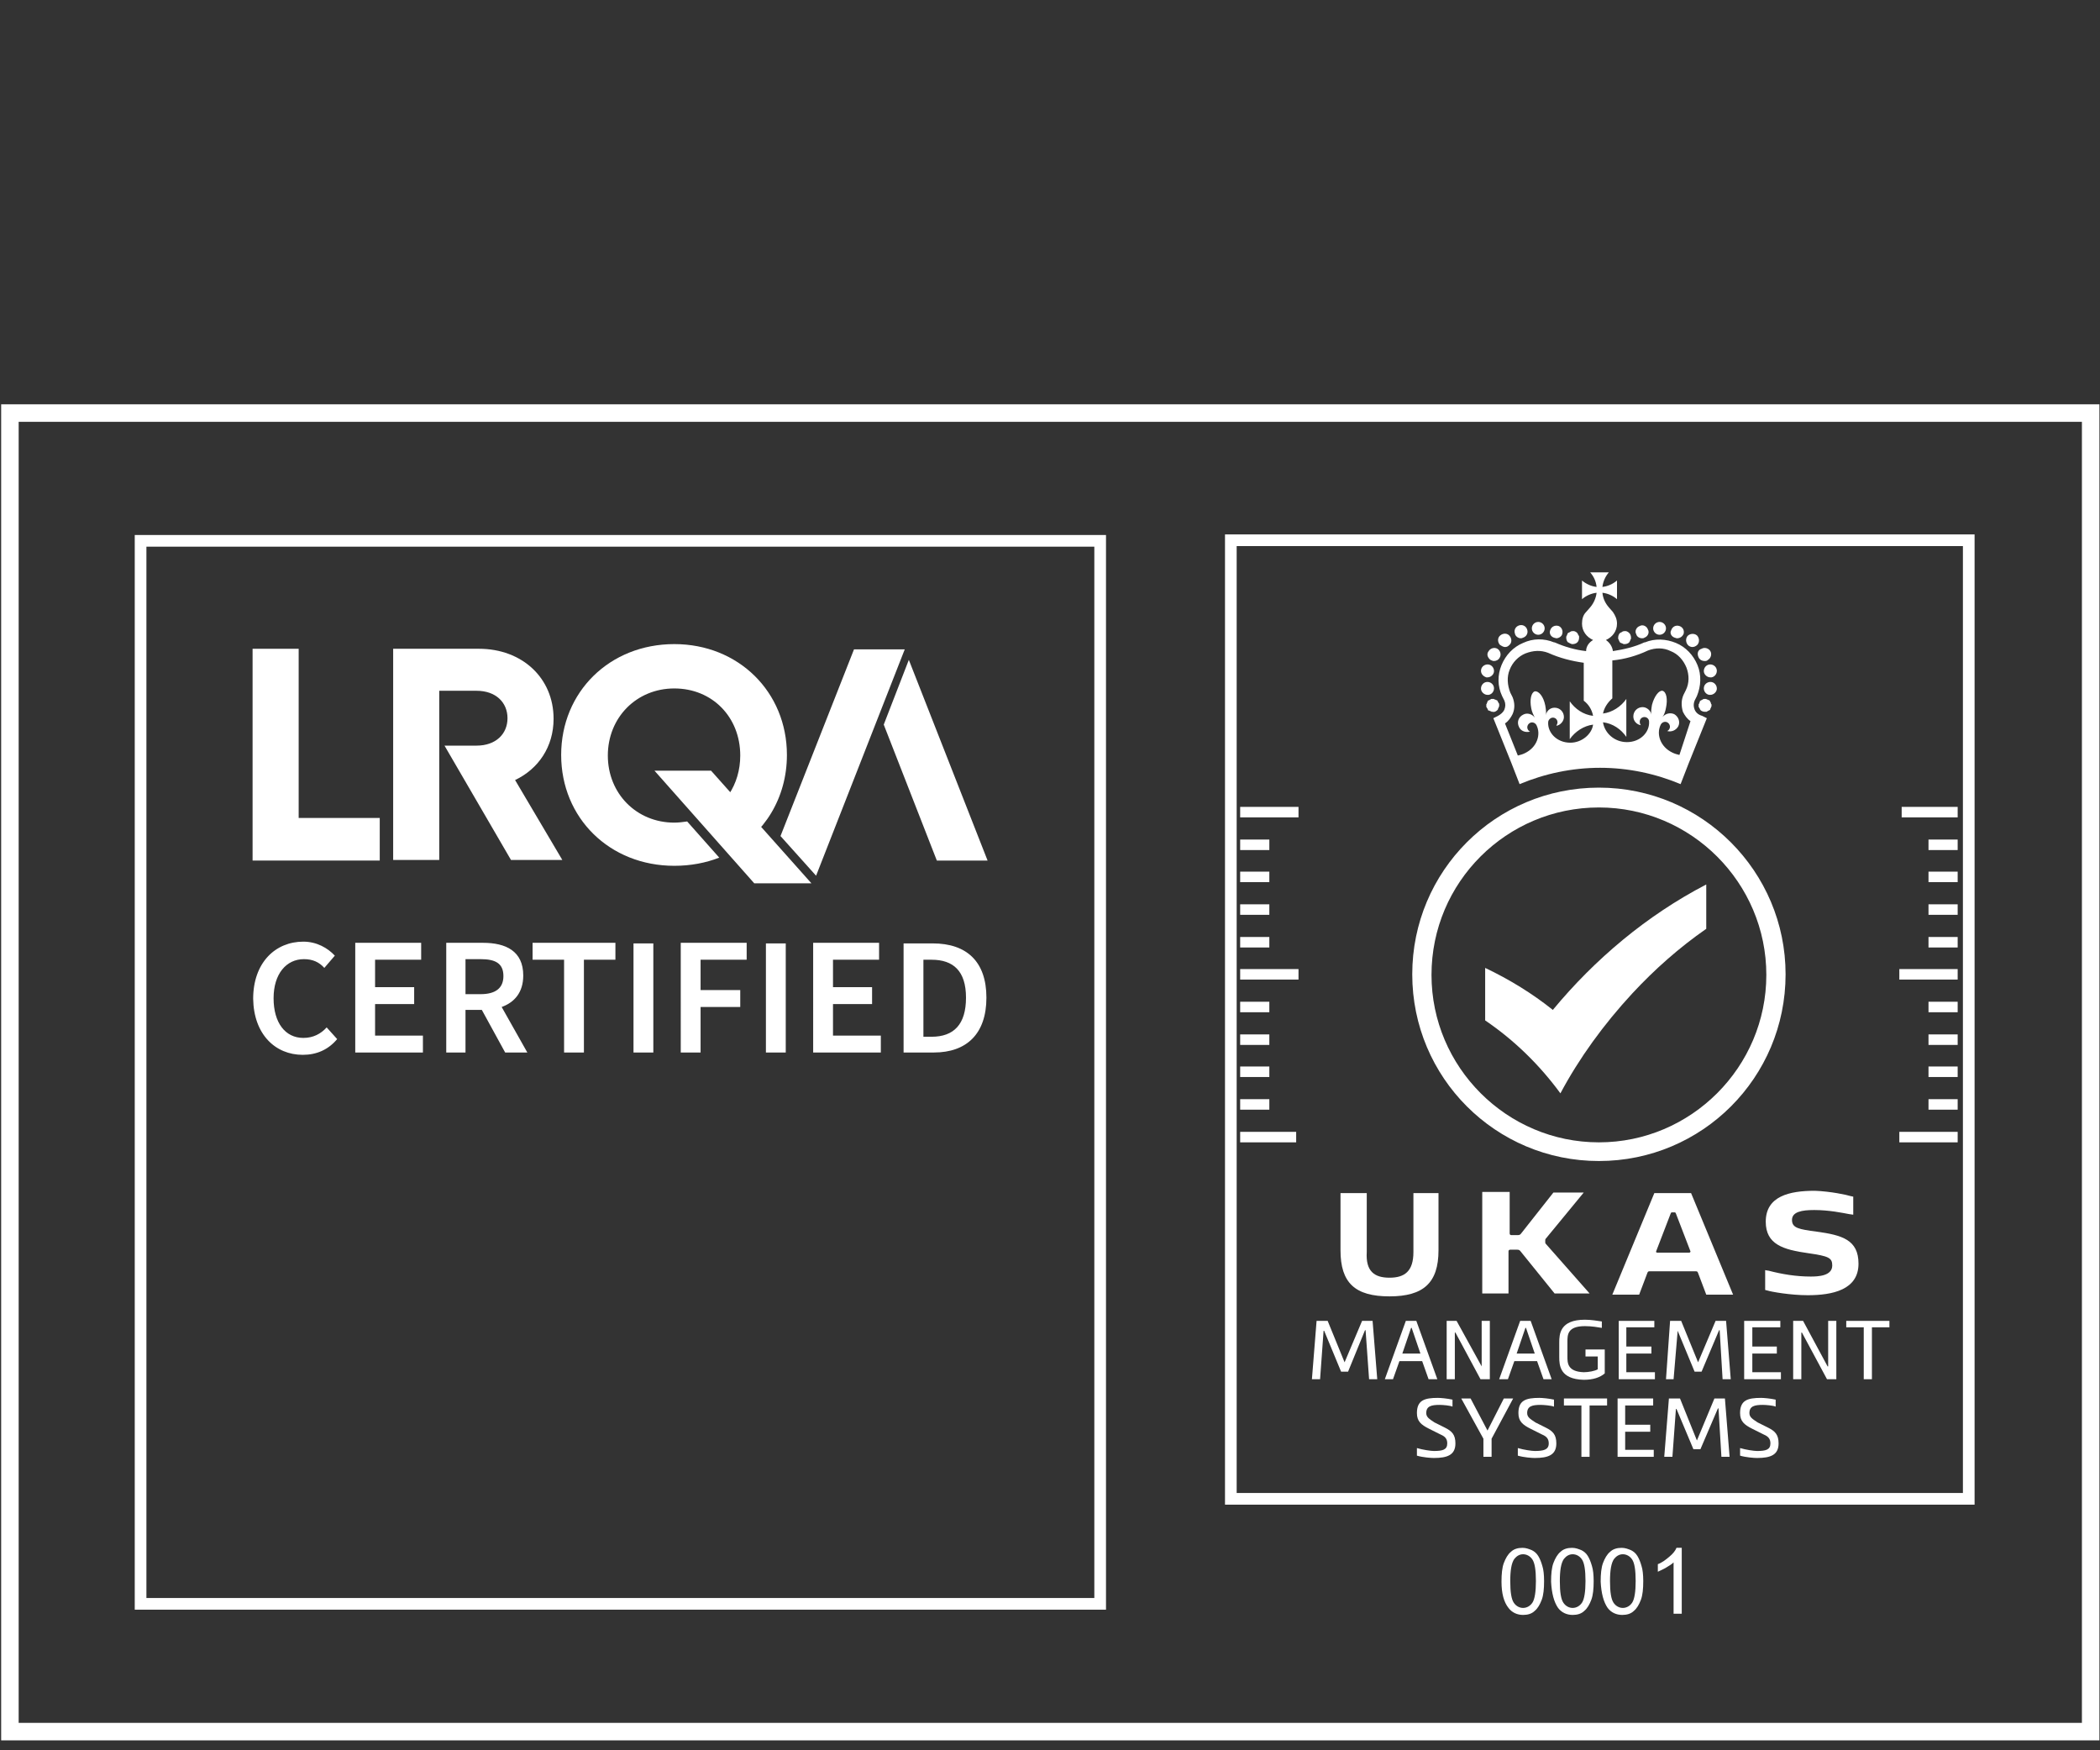 <?xml version="1.0" encoding="utf-8"?>
<!-- Generator: Adobe Illustrator 26.5.0, SVG Export Plug-In . SVG Version: 6.00 Build 0)  -->
<svg version="1.1" id="Layer_2" xmlns="http://www.w3.org/2000/svg" xmlns:xlink="http://www.w3.org/1999/xlink" x="0px" y="0px"
	 viewBox="0 0 360 300" style="enable-background:new 0 0 360 300;" xml:space="preserve">
<rect x="0" y="0" width="360" height="300" fill="#333333" stroke="none"/>
<style type="text/css">
	
		.st0{clip-path:url(#SVGID_00000165205021665437928890000004665483651669802404_);fill:none;stroke:#FFFFFF;stroke-width:3;stroke-miterlimit:10;}
	.st1{fill:none;stroke:#FFFFFF;stroke-width:2;stroke-miterlimit:10;}
	.st2{fill:#FFFFFF;}
	.st3{clip-path:url(#SVGID_00000109030288784373101690000001671248429259465656_);fill:#FFFFFF;}
	.st4{clip-path:url(#SVGID_00000062874521827143262350000008981648953892465537_);fill:#FFFFFF;}
	.st5{clip-path:url(#SVGID_00000106143151182342868160000004877960894668282537_);fill:#FFFFFF;}
	.st6{clip-path:url(#SVGID_00000064331121789774394100000001035647085873090950_);fill:#FFFFFF;}
	.st7{clip-path:url(#SVGID_00000053536779083117180610000012698101214174318996_);fill:#FFFFFF;}
	.st8{clip-path:url(#SVGID_00000015332465029157310730000004182703336881963906_);fill:#FFFFFF;}
	.st9{clip-path:url(#SVGID_00000049187761168020164080000011094730636862525590_);fill:#FFFFFF;}
</style>
<g>
	<defs>
		<rect id="SVGID_1_" y="69.1" width="360" height="229.4"/>
	</defs>
	<clipPath id="SVGID_00000155124361161608950880000014591309119090257572_">
		<use xlink:href="#SVGID_1_"  style="overflow:visible;"/>
	</clipPath>
	
		<rect x="1.7" y="70.8" style="clip-path:url(#SVGID_00000155124361161608950880000014591309119090257572_);fill:none;stroke:#FFFFFF;stroke-width:3;stroke-miterlimit:10;" width="356.7" height="226"/>
</g>
<rect x="24.1" y="92.7" class="st1" width="164.5" height="182.2"/>
<polygon class="st2" points="51.2,140.2 51.2,111.2 43.3,111.2 43.3,147.5 65.1,147.5 65.1,140.2 "/>
<g>
	<defs>
		<rect id="SVGID_00000019655866063223589630000003909033770410224536_" y="69.1" width="360" height="229.4"/>
	</defs>
	<clipPath id="SVGID_00000087382073510454187440000003019093651932581000_">
		<use xlink:href="#SVGID_00000019655866063223589630000003909033770410224536_"  style="overflow:visible;"/>
	</clipPath>
	<path style="clip-path:url(#SVGID_00000087382073510454187440000003019093651932581000_);fill:#FFFFFF;" d="M125,146.1
		c6-3.1,9.9-9.3,9.9-16.7c0-10.8-8.3-19-19.3-19c-11.1,0-19.4,8.2-19.4,19c0,10.8,8.3,19,19.4,19c2.8,0,5.4-0.5,7.7-1.4l-5.5-6.2
		c-0.7,0.1-1.5,0.2-2.2,0.2c-6.5,0-11.4-5-11.4-11.5c0-6.5,4.9-11.5,11.4-11.5c6.5,0,11.3,4.9,11.3,11.5c0,5-2.8,9.1-7,10.7
		L125,146.1z"/>
</g>
<polygon class="st2" points="151.5,124.2 160.6,147.5 169.3,147.5 155.8,113.1 "/>
<polygon class="st2" points="146.4,111.3 133.8,143.3 139.9,150.1 155.1,111.3 "/>
<g>
	<defs>
		<rect id="SVGID_00000052825103190400923000000007142329070947981228_" y="69.1" width="360" height="229.4"/>
	</defs>
	<clipPath id="SVGID_00000036951582030538968130000015316932343708388259_">
		<use xlink:href="#SVGID_00000052825103190400923000000007142329070947981228_"  style="overflow:visible;"/>
	</clipPath>
	<path style="clip-path:url(#SVGID_00000036951582030538968130000015316932343708388259_);fill:#FFFFFF;" d="M94.9,123.2
		c0-7-5.4-12-12.8-12H67.4v36.2h7.9v-29h6.4c3.3,0,5.3,2,5.3,4.7c0,2.7-2,4.7-5.3,4.7h-5.5l11.4,19.6h8.8l-8.1-13.7
		C92.3,131.8,94.9,128,94.9,123.2 M76.1,127.9L76.1,127.9L76.1,127.9L76.1,127.9z"/>
</g>
<polygon class="st2" points="121.9,132.1 112.2,132.1 129.3,151.4 139.1,151.4 139.1,151.4 "/>
<polygon class="st2" points="231.1,235.1 229.9,235.1 227,228.1 226.9,228.1 226.3,236.4 224.9,236.4 225.7,226.4 227.6,226.4 
	230.5,233.5 233.5,226.4 235.3,226.4 236.1,236.4 234.7,236.4 234.1,228 234,228 "/>
<path class="st2" d="M240.4,232h3.1l-1.5-4.4h-0.1L240.4,232z M244.9,236.4l-1.1-3.1h-3.9l-1.1,3.1h-1.4l3.6-10h1.8l3.6,10H244.9z"
	/>
<polygon class="st2" points="254,234.2 254,234.2 254,226.4 255.4,226.4 255.4,236.4 253.8,236.4 249.5,228.4 249.4,228.4 
	249.4,236.4 248,236.4 248,226.4 249.7,226.4 "/>
<path class="st2" d="M260,232h3.1l-1.5-4.4h-0.1L260,232z M264.6,236.4l-1.1-3.1h-3.9l-1.1,3.1H257l3.6-10h1.8l3.6,10H264.6z"/>
<g>
	<defs>
		<rect id="SVGID_00000072238356564936161190000011377490377377936011_" y="69.1" width="360" height="229.4"/>
	</defs>
	<clipPath id="SVGID_00000032648052232745839110000018231699487364523952_">
		<use xlink:href="#SVGID_00000072238356564936161190000011377490377377936011_"  style="overflow:visible;"/>
	</clipPath>
	<path style="clip-path:url(#SVGID_00000032648052232745839110000018231699487364523952_);fill:#FFFFFF;" d="M271.5,236.5
		c-4.1-0.1-4.2-2.5-4.2-3.9v-2.5c0-1.4,0.1-3.9,4.4-3.9c1.1,0,2.2,0.2,2.9,0.3v1.1c-0.6-0.1-1.7-0.3-2.9-0.3c-3,0-3,1.5-3,2.7v2.5
		c0,1.1,0,2.6,2.8,2.7c0.8,0,1.9-0.2,2.4-0.5v-2.2h-2.1v-1.2h3.3v4.1C274.3,236.1,273.1,236.5,271.5,236.5"/>
</g>
<polygon class="st2" points="277.5,236.4 277.5,226.4 283.6,226.4 283.6,227.5 278.8,227.5 278.8,230.8 283.1,230.8 283.1,232 
	278.8,232 278.8,235.2 283.7,235.2 283.7,236.4 "/>
<polygon class="st2" points="291.7,235.1 290.5,235.1 287.6,228.1 287.6,228.1 286.9,236.4 285.6,236.4 286.3,226.4 288.2,226.4 
	291.1,233.5 294.1,226.4 295.9,226.4 296.7,236.4 295.3,236.4 294.8,228 294.7,228 "/>
<polygon class="st2" points="299,236.4 299,226.4 305.2,226.4 305.2,227.5 300.4,227.5 300.4,230.8 304.6,230.8 304.6,232 
	300.4,232 300.4,235.2 305.3,235.2 305.3,236.4 "/>
<polygon class="st2" points="313.3,234.2 313.4,234.2 313.4,226.4 314.8,226.4 314.8,236.4 313.2,236.4 308.9,228.4 308.8,228.4 
	308.8,236.4 307.4,236.4 307.4,226.4 309.1,226.4 "/>
<polygon class="st2" points="319.5,227.5 316.5,227.5 316.5,226.4 323.9,226.4 323.9,227.5 320.9,227.5 320.9,236.4 319.5,236.4 "/>
<g>
	<defs>
		<rect id="SVGID_00000156586238622437956640000013173651257750978726_" y="69.1" width="360" height="229.4"/>
	</defs>
	<clipPath id="SVGID_00000107575612260407050220000012897448582769214597_">
		<use xlink:href="#SVGID_00000156586238622437956640000013173651257750978726_"  style="overflow:visible;"/>
	</clipPath>
	<path style="clip-path:url(#SVGID_00000107575612260407050220000012897448582769214597_);fill:#FFFFFF;" d="M246.8,240.8
		c-1.4,0-2.3,0.2-2.3,1.4c0,0.7,0.5,1,1.4,1.6l1.8,0.9c1.2,0.6,1.8,1.2,1.8,2.7c0,2-1.4,2.5-3.7,2.5c-0.5,0-1.9-0.1-2.9-0.4v-1.3
		c1,0.3,2.4,0.5,2.9,0.5c1.5,0,2.3-0.2,2.3-1.3c0-0.8-0.4-1.2-1.1-1.5l-2-1c-1.4-0.7-2.1-1.3-2.1-2.7c0-2.2,1.3-2.6,3.6-2.6
		c0.5,0,1.6,0.1,2.5,0.3v1.2C248.6,240.9,247.3,240.8,246.8,240.8"/>
</g>
<polygon class="st2" points="255,245.2 255,245.2 257.8,239.7 259.4,239.7 255.7,246.6 255.7,249.7 254.3,249.7 254.3,246.6 
	250.5,239.7 252.1,239.7 "/>
<g>
	<defs>
		<rect id="SVGID_00000050664194132592557980000011217776630050202021_" y="69.1" width="360" height="229.4"/>
	</defs>
	<clipPath id="SVGID_00000007400370750608310550000000434310249902697402_">
		<use xlink:href="#SVGID_00000050664194132592557980000011217776630050202021_"  style="overflow:visible;"/>
	</clipPath>
	<path style="clip-path:url(#SVGID_00000007400370750608310550000000434310249902697402_);fill:#FFFFFF;" d="M264.1,240.8
		c-1.4,0-2.3,0.2-2.3,1.4c0,0.7,0.5,1,1.4,1.6l1.8,0.9c1.2,0.6,1.8,1.2,1.8,2.7c0,2-1.4,2.5-3.7,2.5c-0.5,0-1.9-0.1-2.9-0.4v-1.3
		c1,0.3,2.4,0.5,2.9,0.5c1.5,0,2.4-0.2,2.4-1.3c0-0.8-0.4-1.2-1.1-1.5l-2-1c-1.4-0.7-2.1-1.3-2.1-2.7c0-2.2,1.3-2.6,3.6-2.6
		c0.5,0,1.6,0.1,2.5,0.3v1.2C265.9,240.9,264.6,240.8,264.1,240.8"/>
</g>
<polygon class="st2" points="271.1,240.9 268.1,240.9 268.1,239.7 275.5,239.7 275.5,240.9 272.5,240.9 272.5,249.7 271.1,249.7 "/>
<polygon class="st2" points="277.3,249.7 277.3,239.7 283.4,239.7 283.4,240.9 278.6,240.9 278.6,244.2 282.9,244.2 282.9,245.4 
	278.6,245.4 278.6,248.5 283.5,248.5 283.5,249.7 "/>
<polygon class="st2" points="291.5,248.4 290.3,248.4 287.4,241.5 287.3,241.5 286.7,249.7 285.3,249.7 286.1,239.7 288,239.7 
	290.9,246.9 293.9,239.7 295.7,239.7 296.5,249.7 295.1,249.7 294.6,241.4 294.5,241.4 "/>
<g>
	<defs>
		<rect id="SVGID_00000005227861762041283340000014285556444654283166_" y="69.1" width="360" height="229.4"/>
	</defs>
	<clipPath id="SVGID_00000075144974558639756020000015769185585529519016_">
		<use xlink:href="#SVGID_00000005227861762041283340000014285556444654283166_"  style="overflow:visible;"/>
	</clipPath>
	<path style="clip-path:url(#SVGID_00000075144974558639756020000015769185585529519016_);fill:#FFFFFF;" d="M302.2,240.8
		c-1.4,0-2.3,0.2-2.3,1.4c0,0.7,0.5,1,1.4,1.6l1.8,0.9c1.2,0.6,1.8,1.2,1.8,2.7c0,2-1.4,2.5-3.7,2.5c-0.5,0-1.9-0.1-2.9-0.4v-1.3
		c1,0.3,2.4,0.5,2.9,0.5c1.5,0,2.3-0.2,2.3-1.3c0-0.8-0.4-1.2-1.1-1.5l-2-1c-1.4-0.7-2.1-1.3-2.1-2.7c0-2.2,1.3-2.6,3.6-2.6
		c0.5,0,1.6,0.1,2.5,0.3v1.2C304,240.9,302.7,240.8,302.2,240.8"/>
	<path style="clip-path:url(#SVGID_00000075144974558639756020000015769185585529519016_);fill:#FFFFFF;" d="M266.2,173.1
		c-3.5-2.8-7.4-5.2-11.6-7.2v2.5v2.1v0.4v1.7v2.3c5,3.4,9.3,7.6,12.9,12.5v0c3.2-6,7.4-11.8,12.3-17.1c3.9-4.2,8.1-7.9,12.7-11.1
		v-0.4v-2.5v-1.2v-1.8v-1.7C282.3,156.9,273.4,164.4,266.2,173.1"/>
	<path style="clip-path:url(#SVGID_00000075144974558639756020000015769185585529519016_);fill:#FFFFFF;" d="M256.7,121.7
		c0.1-0.1,0.1-0.1,0.1-0.2c0-0.1,0.1-0.1,0.1-0.2c0-0.1,0-0.1,0.1-0.2c0-0.1,0-0.1,0-0.2c0-0.1,0-0.1,0-0.2c0-0.1,0-0.1-0.1-0.2
		c0-0.1-0.1-0.1-0.1-0.2c0-0.1-0.1-0.1-0.1-0.2c-0.1-0.1-0.1-0.1-0.2-0.1c-0.1,0-0.1-0.1-0.2-0.1c-0.1,0-0.1,0-0.2-0.1
		c-0.1,0-0.3,0-0.4,0c-0.1,0-0.1,0-0.2,0.1c-0.1,0-0.1,0.1-0.2,0.1c-0.1,0-0.1,0.1-0.2,0.1c-0.1,0-0.1,0.1-0.1,0.2
		c0,0.1-0.1,0.1-0.1,0.2c0,0.1,0,0.1-0.1,0.2c0,0.1,0,0.1,0,0.2c0,0.1,0,0.1,0,0.2c0,0.1,0,0.1,0.1,0.2c0,0.1,0.1,0.1,0.1,0.2
		c0,0.1,0.1,0.1,0.1,0.2c0,0.1,0.1,0.1,0.2,0.1c0.1,0,0.1,0.1,0.2,0.1c0.1,0,0.1,0,0.2,0.1c0.1,0,0.1,0,0.2,0
		C256.2,122.1,256.5,121.9,256.7,121.7"/>
	<path style="clip-path:url(#SVGID_00000075144974558639756020000015769185585529519016_);fill:#FFFFFF;" d="M255.5,113.1
		c0.2,0.1,0.4,0.2,0.6,0.2c0.4,0,0.8-0.2,1-0.6c0.3-0.5,0.1-1.2-0.4-1.5c-0.5-0.3-1.2-0.1-1.5,0.4
		C254.8,112.1,255,112.7,255.5,113.1"/>
	<path style="clip-path:url(#SVGID_00000075144974558639756020000015769185585529519016_);fill:#FFFFFF;" d="M258,110.9
		c0.3,0,0.5-0.1,0.7-0.3c0.5-0.4,0.5-1.1,0.1-1.6c-0.4-0.5-1.1-0.5-1.6-0.1c-0.5,0.4-0.5,1.1-0.1,1.6
		C257.4,110.7,257.7,110.9,258,110.9"/>
	<path style="clip-path:url(#SVGID_00000075144974558639756020000015769185585529519016_);fill:#FFFFFF;" d="M260.7,109.4
		c0.1,0,0.2,0,0.4-0.1c0.6-0.2,0.9-0.8,0.7-1.4c-0.2-0.6-0.8-0.9-1.4-0.7c-0.6,0.2-0.9,0.8-0.7,1.4
		C259.8,109.1,260.3,109.4,260.7,109.4"/>
	<path style="clip-path:url(#SVGID_00000075144974558639756020000015769185585529519016_);fill:#FFFFFF;" d="M263.7,108.8
		c0.6,0,1.1-0.5,1.1-1.1c0-0.6-0.5-1.1-1.1-1.1c-0.6,0-1.1,0.5-1.1,1.1C262.6,108.3,263.1,108.8,263.7,108.8"/>
	<path style="clip-path:url(#SVGID_00000075144974558639756020000015769185585529519016_);fill:#FFFFFF;" d="M266.4,109.3
		c0.1,0,0.3,0.1,0.4,0.1c0.4,0,0.9-0.3,1-0.7c0.2-0.6-0.1-1.2-0.6-1.4c-0.6-0.2-1.2,0.1-1.4,0.6
		C265.5,108.5,265.8,109.1,266.4,109.3"/>
	<path style="clip-path:url(#SVGID_00000075144974558639756020000015769185585529519016_);fill:#FFFFFF;" d="M254.8,116.1
		c0.1,0,0.1,0,0.2,0c0.5,0,1-0.4,1.1-0.9c0.1-0.6-0.3-1.2-0.9-1.3c-0.6-0.1-1.2,0.3-1.3,0.9C253.8,115.4,254.2,115.9,254.8,116.1"/>
	<path style="clip-path:url(#SVGID_00000075144974558639756020000015769185585529519016_);fill:#FFFFFF;" d="M255.2,119.1
		c0.6-0.1,1-0.7,0.9-1.3v0c-0.1-0.6-0.7-1-1.3-0.9c-0.6,0.1-1,0.7-0.9,1.3c0.1,0.5,0.6,0.9,1.1,0.9
		C255.1,119.1,255.1,119.1,255.2,119.1"/>
	<path style="clip-path:url(#SVGID_00000075144974558639756020000015769185585529519016_);fill:#FFFFFF;" d="M269,110.2
		c0.1,0,0.1,0.1,0.2,0.1c0.1,0,0.1,0,0.2,0.1c0.1,0,0.1,0,0.2,0c0.3,0,0.6-0.1,0.8-0.3c0.2-0.2,0.3-0.5,0.3-0.8c0-0.1,0-0.1,0-0.2
		c0-0.1,0-0.1-0.1-0.2c0-0.1-0.1-0.1-0.1-0.2c0-0.1-0.1-0.1-0.1-0.2c-0.3-0.3-0.6-0.4-1-0.3c-0.1,0-0.1,0-0.2,0.1
		c-0.1,0-0.1,0.1-0.2,0.1c-0.1,0-0.1,0.1-0.2,0.1c-0.1,0.1-0.1,0.1-0.1,0.2c0,0.1-0.1,0.1-0.1,0.2c0,0.1,0,0.1-0.1,0.2
		c0,0.1,0,0.1,0,0.2c0,0.3,0.1,0.6,0.3,0.8C268.9,110.1,269,110.2,269,110.2"/>
	<path style="clip-path:url(#SVGID_00000075144974558639756020000015769185585529519016_);fill:#FFFFFF;" d="M293.3,120.5
		c0-0.1-0.1-0.1-0.1-0.2c0-0.1-0.1-0.1-0.1-0.2c-0.1-0.1-0.1-0.1-0.2-0.1c-0.1,0-0.1-0.1-0.2-0.1c-0.1,0-0.1,0-0.2-0.1
		c-0.1,0-0.3,0-0.4,0c-0.1,0-0.1,0-0.2,0.1c-0.1,0-0.1,0.1-0.2,0.1c-0.1,0-0.1,0.1-0.2,0.1c-0.1,0-0.1,0.1-0.1,0.2
		c0,0.1-0.1,0.1-0.1,0.2c0,0.1,0,0.1-0.1,0.2c0,0.1,0,0.1,0,0.2c0,0.1,0,0.1,0,0.2c0,0.1,0,0.1,0.1,0.2c0,0.1,0.1,0.1,0.1,0.2
		c0,0.1,0.1,0.1,0.1,0.2c0.2,0.2,0.5,0.3,0.8,0.3c0.1,0,0.1,0,0.2,0c0.1,0,0.1,0,0.2-0.1c0.1,0,0.1-0.1,0.2-0.1
		c0.1,0,0.1-0.1,0.2-0.1c0.1-0.1,0.1-0.1,0.1-0.2c0-0.1,0.1-0.1,0.1-0.2c0-0.1,0-0.1,0.1-0.2c0-0.1,0-0.1,0-0.2c0-0.1,0-0.1,0-0.2
		C293.3,120.7,293.3,120.6,293.3,120.5"/>
	<path style="clip-path:url(#SVGID_00000075144974558639756020000015769185585529519016_);fill:#FFFFFF;" d="M287.1,109.3
		c0.1,0,0.2,0.1,0.4,0.1c0.5,0,0.9-0.3,1.1-0.7c0.2-0.6-0.1-1.2-0.7-1.4c-0.6-0.2-1.2,0.1-1.4,0.7
		C286.2,108.5,286.5,109.1,287.1,109.3"/>
	<path style="clip-path:url(#SVGID_00000075144974558639756020000015769185585529519016_);fill:#FFFFFF;" d="M289.4,110.6
		c0.2,0.2,0.5,0.3,0.7,0.3c0.3,0,0.6-0.1,0.9-0.4c0.4-0.5,0.3-1.2-0.1-1.6c-0.5-0.4-1.2-0.3-1.6,0.1
		C288.9,109.5,289,110.2,289.4,110.6"/>
	<path style="clip-path:url(#SVGID_00000075144974558639756020000015769185585529519016_);fill:#FFFFFF;" d="M291.2,112.7
		c0.2,0.4,0.6,0.6,1,0.6c0.2,0,0.4,0,0.6-0.2c0.5-0.3,0.7-1,0.4-1.5c-0.3-0.5-1-0.7-1.5-0.4C291,111.4,290.9,112.1,291.2,112.7"/>
	<path style="clip-path:url(#SVGID_00000075144974558639756020000015769185585529519016_);fill:#FFFFFF;" d="M284.5,108.8
		c0.6,0,1.1-0.5,1.1-1.1c0-0.6-0.5-1.1-1.1-1.1h0c-0.6,0-1.1,0.5-1.1,1.1C283.4,108.3,283.9,108.8,284.5,108.8"/>
	<path style="clip-path:url(#SVGID_00000075144974558639756020000015769185585529519016_);fill:#FFFFFF;" d="M293,113.9
		c-0.6,0.1-1,0.7-0.9,1.3c0.1,0.5,0.6,0.9,1.1,0.9c0.1,0,0.1,0,0.2,0c0.6-0.1,1-0.7,0.9-1.3C294.2,114.2,293.6,113.8,293,113.9"/>
	<path style="clip-path:url(#SVGID_00000075144974558639756020000015769185585529519016_);fill:#FFFFFF;" d="M293.4,116.9
		c-0.6-0.1-1.2,0.3-1.3,0.9c-0.1,0.6,0.3,1.2,0.9,1.3c0.1,0,0.1,0,0.2,0c0.5,0,1-0.4,1.1-0.9C294.4,117.6,294,117,293.4,116.9"/>
	<path style="clip-path:url(#SVGID_00000075144974558639756020000015769185585529519016_);fill:#FFFFFF;" d="M281.5,109.4
		c0.1,0,0.3,0,0.4-0.1c0.6-0.2,0.9-0.9,0.6-1.4c-0.2-0.6-0.9-0.9-1.4-0.6c-0.6,0.2-0.9,0.9-0.6,1.4
		C280.6,109.1,281,109.4,281.5,109.4"/>
	<path style="clip-path:url(#SVGID_00000075144974558639756020000015769185585529519016_);fill:#FFFFFF;" d="M277.5,109.7
		c0,0.1,0.1,0.1,0.1,0.2c0,0.1,0.1,0.1,0.1,0.2c0.1,0.1,0.1,0.1,0.2,0.1c0.1,0,0.1,0.1,0.2,0.1c0.1,0,0.1,0,0.2,0.1
		c0.1,0,0.1,0,0.2,0c0.3,0,0.6-0.1,0.8-0.3c0-0.1,0.1-0.1,0.1-0.2c0-0.1,0.1-0.1,0.1-0.2c0-0.1,0-0.1,0.1-0.2c0-0.1,0-0.1,0-0.2
		c0-0.3-0.1-0.6-0.3-0.8c-0.3-0.3-0.6-0.4-1-0.3c-0.1,0-0.1,0-0.2,0.1c-0.1,0-0.1,0.1-0.2,0.1c-0.1,0-0.1,0.1-0.2,0.1
		c-0.2,0.2-0.3,0.5-0.3,0.8c0,0.1,0,0.1,0,0.2C277.5,109.6,277.5,109.7,277.5,109.7"/>
	<path style="clip-path:url(#SVGID_00000075144974558639756020000015769185585529519016_);fill:#FFFFFF;" d="M287.9,129.4
		c-0.4-0.1-0.8-0.2-1.2-0.4c-2.1-1-2.8-3.2-2-4.8c0.2-0.4,0.7-0.6,1.1-0.4c0.4,0.2,0.6,0.7,0.4,1.1c-0.1,0.2-0.2,0.3-0.4,0.4
		c0.7,0.2,1.5-0.1,1.9-0.8c0.4-0.8,0-1.7-0.7-2.1c-0.7-0.3-1.5-0.1-2,0.5l0,0c0.3-0.4,0.5-1,0.6-1.6c0.3-1.4,0.1-2.7-0.6-2.9l0,0
		c-0.6-0.1-1.4,0.9-1.8,2.4c-0.1,0.6-0.2,1.2-0.1,1.7h0c-0.1-0.7-0.8-1.3-1.5-1.3c-0.9,0-1.6,0.7-1.6,1.6c0,0.8,0.6,1.4,1.3,1.5
		c-0.1-0.1-0.2-0.3-0.2-0.6c0-0.5,0.4-0.8,0.8-0.8c0.4,0,0.8,0.3,0.8,0.8c0.1,1.8-1.5,3.5-3.8,3.5c-2.1,0-3.8-1.5-4.1-3.4
		c1.7,0.2,3.1,1.2,4,2.5v-6.5c-0.9,1.3-2.4,2.3-4,2.5c0.2-1,0.8-1.9,1.6-2.6v-1.7v-4.8c2.1-0.2,4.2-0.8,6.1-1.7
		c1.3-0.5,2.7-0.5,3.9,0.1c1.3,0.5,2.2,1.6,2.7,2.8c0.5,1.3,0.5,2.7-0.1,3.9l-0.4,0.8c-0.4,0.9-0.4,1.9-0.1,2.9
		c0.3,0.6,0.7,1.2,1.3,1.6L287.9,129.4z M269.2,127.3c-2.3,0-3.9-1.7-3.8-3.5c0-0.4,0.4-0.8,0.8-0.8c0.5,0,0.8,0.4,0.8,0.8
		c0,0.2-0.1,0.4-0.2,0.6c0.7-0.1,1.3-0.8,1.3-1.5c0-0.9-0.7-1.6-1.6-1.6c-0.8,0-1.4,0.6-1.5,1.3h0c0.1-0.5,0-1.1-0.1-1.7
		c-0.3-1.5-1.1-2.5-1.8-2.4l0,0c-0.6,0.2-0.9,1.4-0.6,2.9c0.1,0.6,0.4,1.2,0.6,1.6l0,0c-0.4-0.6-1.3-0.9-2-0.5
		c-0.8,0.4-1.1,1.3-0.7,2.1c0.3,0.7,1.1,1,1.9,0.8c-0.2-0.1-0.3-0.2-0.4-0.4c-0.2-0.4,0-0.9,0.4-1.1c0.4-0.2,0.9,0,1.1,0.4
		c0.8,1.6,0.1,3.8-2,4.8c-0.4,0.2-0.8,0.3-1.2,0.4l-2.2-5.5c0.6-0.4,1-1,1.3-1.6c0.4-0.9,0.4-1.9,0-2.9l-0.4-0.8
		c-0.5-1.3-0.6-2.7-0.1-3.9c0.5-1.3,1.5-2.3,2.7-2.8c1.3-0.5,2.6-0.6,3.9-0.1c2,0.9,4,1.4,6.1,1.7v4.8v1.7c0.8,0.6,1.4,1.5,1.6,2.6
		c-1.7-0.2-3.1-1.2-4-2.5v6.5c0.9-1.3,2.4-2.3,4-2.5C272.9,125.8,271.2,127.3,269.2,127.3 M274.1,101.1L274.1,101.1L274.1,101.1
		L274.1,101.1L274.1,101.1z M290.5,121.6c-0.2-0.5-0.2-1,0-1.5l0.4-0.8c0.7-1.7,0.8-3.6,0.1-5.3c-0.7-1.7-2-3.1-3.7-3.8
		c-1.7-0.7-3.6-0.8-5.3-0.1l-0.1,0l0,0c-1.7,0.8-3.5,1.2-5.4,1.5c-0.1-0.8-0.6-1.5-1.2-1.9c1.1-0.5,1.9-1.5,1.9-2.8
		c0-0.8-0.3-1.4-0.7-2h0l-0.7-0.8c-0.6-0.7-1-1.5-1.1-2.5c0.9,0.1,1.8,0.5,2.5,1.1v-3.2c-0.7,0.6-1.6,1-2.5,1.1
		c0.1-0.9,0.5-1.8,1.1-2.5h-1.6h-1.6c0.6,0.7,1,1.5,1.1,2.5c-0.9-0.1-1.8-0.5-2.5-1.1v3.2c0.7-0.6,1.6-1,2.5-1.1
		c-0.1,0.9-0.5,1.8-1.1,2.5l-0.7,0.8h0c-0.5,0.5-0.7,1.2-0.7,2c0,1.3,0.8,2.3,1.9,2.8c-0.7,0.4-1.2,1.1-1.2,1.9
		c-1.8-0.2-3.6-0.7-5.4-1.5l-0.1,0c-1.7-0.7-3.6-0.7-5.3,0.1c-1.7,0.7-3,2.1-3.7,3.8c-0.7,1.7-0.7,3.6,0.1,5.3l0.4,0.8
		c0.2,0.5,0.2,1,0,1.5c-0.2,0.5-0.6,0.8-1.1,1.1l-0.8,0.4l3.1,7.7l1.4,3.6c4.3-1.8,9-2.8,13.8-2.8c4.8,0,9.5,1,13.8,2.8l1.4-3.6
		l3.1-7.7l-0.8-0.4C291.1,122.5,290.7,122.1,290.5,121.6"/>
	<path style="clip-path:url(#SVGID_00000075144974558639756020000015769185585529519016_);fill:#FFFFFF;" d="M274.1,135
		c-17.7,0-32,14.3-32,32c0,17.7,14.3,32,32,32c17.7,0,32-14.3,32-32C306.1,149.4,291.8,135,274.1,135 M274.1,138.4
		c15.8,0,28.7,12.9,28.7,28.7c0,15.8-12.9,28.7-28.7,28.7c-15.8,0-28.7-12.9-28.7-28.7C245.4,151.2,258.3,138.4,274.1,138.4"/>
	<path style="clip-path:url(#SVGID_00000075144974558639756020000015769185585529519016_);fill:#FFFFFF;" d="M238.2,219
		c2.6,0,4.1-1.1,4.1-4.4v-10.1h4.3v9.8c0,5.6-2.6,7.9-8.4,7.9c-5.9,0-8.4-2.3-8.4-7.9v-9.8h4.5v10.1
		C234.1,217.9,235.6,219,238.2,219"/>
	<path style="clip-path:url(#SVGID_00000075144974558639756020000015769185585529519016_);fill:#FFFFFF;" d="M258.8,204.4v7
		c0,0.2,0.1,0.3,0.3,0.3h1.1c0.3,0,0.4-0.1,0.5-0.2l5.6-7.1h5.2l-6.5,7.9c-0.1,0.1-0.1,0.2-0.1,0.3v0.3c0,0.1,0,0.2,0.1,0.3l7.5,8.5
		h-6l-5.9-7.3c-0.1-0.1-0.2-0.2-0.5-0.2h-1.2c-0.2,0-0.3,0.1-0.3,0.3v7.2l-4.5,0v-17.4H258.8z"/>
	<path style="clip-path:url(#SVGID_00000075144974558639756020000015769185585529519016_);fill:#FFFFFF;" d="M289.6,214.7
		c0.1,0,0.2-0.1,0.2-0.2l-2.5-6.5c-0.1-0.2-0.1-0.2-0.3-0.2h-0.3c-0.2,0-0.2,0-0.3,0.2l-2.5,6.5c0,0.1,0,0.2,0.2,0.2L289.6,214.7z
		 M292.5,221.9l-1.4-3.7c-0.1-0.3-0.2-0.3-0.5-0.3c-0.6,0-2.3,0-4,0c-1.6,0-3.1,0-3.7,0c-0.3,0-0.4,0-0.5,0.3l-1.4,3.7h-4.6
		l7.2-17.4h6.3l7.2,17.4H292.5z"/>
	<path style="clip-path:url(#SVGID_00000075144974558639756020000015769185585529519016_);fill:#FFFFFF;" d="M317.2,205
		c0.4,0.1,0.5,0.1,0.5,0.1l0,1.1l0,1.5v0.5c0,0-0.6-0.1-0.7-0.1c-1.1-0.2-3.4-0.7-6-0.7c-2.1,0-3.8,0.3-3.8,1.7c0,1.4,1.2,1.6,4.2,2
		c4.4,0.6,7.2,1.4,7.2,5.5c0,4.5-4.5,5.4-8.7,5.4c-3,0-6.3-0.6-6.9-0.8c-0.4-0.1-0.4-0.1-0.4-0.1l0-1.3l0-1.7l0-0.4
		c0,0,0.5,0.1,0.6,0.1c2.3,0.6,4.7,1,7.2,1c1.3,0,3.7-0.1,3.7-1.9c0-1.3-0.6-1.6-4.1-2.1c-4.3-0.6-7.3-1.5-7.3-5.4
		c0-4.4,4.1-5.3,8.4-5.3C313.8,204.2,316.6,204.8,317.2,205"/>
</g>
<rect x="212.6" y="138.3" class="st2" width="10" height="1.8"/>
<rect x="212.6" y="166.1" class="st2" width="10" height="1.8"/>
<rect x="212.6" y="143.9" class="st2" width="5" height="1.8"/>
<rect x="212.6" y="149.4" class="st2" width="5" height="1.8"/>
<rect x="212.6" y="155" class="st2" width="5" height="1.8"/>
<rect x="212.6" y="160.6" class="st2" width="5" height="1.8"/>
<rect x="212.6" y="194" class="st2" width="9.6" height="1.8"/>
<rect x="212.6" y="171.7" class="st2" width="5" height="1.8"/>
<rect x="212.6" y="177.3" class="st2" width="5" height="1.8"/>
<rect x="212.6" y="182.8" class="st2" width="5" height="1.8"/>
<rect x="212.6" y="188.4" class="st2" width="5" height="1.8"/>
<rect x="325.6" y="194" class="st2" width="10" height="1.8"/>
<rect x="325.6" y="166.1" class="st2" width="10" height="1.8"/>
<rect x="330.6" y="188.4" class="st2" width="5" height="1.8"/>
<rect x="330.6" y="182.8" class="st2" width="5" height="1.8"/>
<rect x="330.6" y="177.3" class="st2" width="5" height="1.8"/>
<rect x="330.6" y="171.7" class="st2" width="5" height="1.8"/>
<rect x="326" y="138.3" class="st2" width="9.6" height="1.8"/>
<rect x="330.6" y="160.6" class="st2" width="5" height="1.8"/>
<rect x="330.6" y="155" class="st2" width="5" height="1.8"/>
<rect x="330.6" y="149.4" class="st2" width="5" height="1.8"/>
<rect x="330.6" y="143.9" class="st2" width="5" height="1.8"/>
<rect x="211" y="92.6" class="st1" width="126.5" height="164.3"/>
<g>
	<defs>
		<rect id="SVGID_00000181076411048057858430000008643722913382943413_" y="69.1" width="360" height="229.4"/>
	</defs>
	<clipPath id="SVGID_00000063631987727170135740000001285657843940208811_">
		<use xlink:href="#SVGID_00000181076411048057858430000008643722913382943413_"  style="overflow:visible;"/>
	</clipPath>
	<path style="clip-path:url(#SVGID_00000063631987727170135740000001285657843940208811_);fill:#FFFFFF;" d="M288.3,265.3h-0.9
		c-0.2,0.5-0.6,1-1.2,1.5c-0.6,0.5-1.2,1-2,1.3v1.3c0.4-0.2,0.9-0.4,1.4-0.7c0.5-0.3,1-0.6,1.3-0.9v8.8h1.4V265.3z M276.7,267.2
		c0.4-0.5,0.9-0.8,1.5-0.8c0.6,0,1.2,0.3,1.6,0.9c0.4,0.6,0.6,1.8,0.6,3.7c0,1.8-0.2,3.1-0.6,3.7c-0.4,0.6-1,0.9-1.6,0.9
		s-1.2-0.3-1.6-0.9c-0.4-0.6-0.6-1.8-0.6-3.7C276,269.2,276.2,267.9,276.7,267.2 M275.6,275.6c0.6,0.8,1.5,1.2,2.5,1.2
		c0.8,0,1.5-0.2,2-0.7c0.5-0.4,0.9-1.1,1.2-1.9c0.3-0.8,0.4-1.9,0.4-3.2c0-1.1-0.1-2-0.3-2.6c-0.2-0.7-0.4-1.2-0.7-1.7
		c-0.3-0.5-0.7-0.8-1.1-1c-0.5-0.2-1-0.4-1.6-0.4c-0.8,0-1.5,0.2-2,0.7c-0.5,0.4-0.9,1.1-1.2,1.9c-0.3,0.8-0.4,1.9-0.4,3.2
		C274.5,273.1,274.9,274.6,275.6,275.6 M268.1,267.2c0.4-0.5,0.9-0.8,1.5-0.8c0.6,0,1.2,0.3,1.6,0.9c0.4,0.6,0.6,1.8,0.6,3.7
		c0,1.8-0.2,3.1-0.6,3.7c-0.4,0.6-1,0.9-1.6,0.9s-1.2-0.3-1.6-0.9c-0.4-0.6-0.6-1.8-0.6-3.7C267.4,269.2,267.6,267.9,268.1,267.2
		 M267.1,275.6c0.6,0.8,1.5,1.2,2.5,1.2c0.8,0,1.5-0.2,2-0.7c0.5-0.4,0.9-1.1,1.2-1.9c0.3-0.8,0.4-1.9,0.4-3.2c0-1.1-0.1-2-0.3-2.6
		c-0.2-0.7-0.4-1.2-0.7-1.7c-0.3-0.5-0.7-0.8-1.1-1c-0.5-0.2-1-0.4-1.6-0.4c-0.8,0-1.5,0.2-2,0.7c-0.5,0.4-0.9,1.1-1.2,1.9
		c-0.3,0.8-0.4,1.9-0.4,3.2C266,273.1,266.4,274.6,267.1,275.6 M259.6,267.2c0.4-0.5,0.9-0.8,1.5-0.8c0.6,0,1.2,0.3,1.6,0.9
		c0.4,0.6,0.6,1.8,0.6,3.7c0,1.8-0.2,3.1-0.6,3.7c-0.4,0.6-1,0.9-1.6,0.9c-0.6,0-1.2-0.3-1.6-0.9c-0.4-0.6-0.6-1.8-0.6-3.7
		C258.9,269.2,259.1,267.9,259.6,267.2 M258.6,275.6c0.6,0.8,1.5,1.2,2.5,1.2c0.8,0,1.5-0.2,2-0.7c0.5-0.4,0.9-1.1,1.2-1.9
		s0.4-1.9,0.4-3.2c0-1.1-0.1-2-0.3-2.6c-0.2-0.7-0.4-1.2-0.7-1.7c-0.3-0.5-0.7-0.8-1.1-1c-0.5-0.2-1-0.4-1.6-0.4
		c-0.8,0-1.5,0.2-2,0.7c-0.5,0.4-0.9,1.1-1.2,1.9c-0.3,0.8-0.4,1.9-0.4,3.2C257.4,273.1,257.8,274.6,258.6,275.6"/>
	<path style="clip-path:url(#SVGID_00000063631987727170135740000001285657843940208811_);fill:#FFFFFF;" d="M158.3,177.7v-13.2h1.4
		c3.7,0,5.9,1.9,5.9,6.5c0,4.6-2.1,6.7-5.9,6.7H158.3z M154.9,180.4h5.2c5.6,0,9-3.2,9-9.4c0-6.2-3.4-9.3-9.2-9.3h-5V180.4z
		 M139.5,180.4H151v-2.9h-8.2v-5.4h6.7v-2.9h-6.7v-4.7h7.9v-2.9h-11.3V180.4z M131.3,180.4h3.4v-18.7h-3.4V180.4z M116.7,180.4h3.4
		v-7.8h6.8v-2.9h-6.8v-5.2h7.9v-2.9h-11.3V180.4z M108.6,180.4h3.4v-18.7h-3.4V180.4z M96.7,180.4h3.4v-15.9h5.4v-2.9H91.3v2.9h5.4
		V180.4z M79.8,170.4v-6h2.6c2.5,0,3.9,0.7,3.9,2.9c0,2.1-1.4,3.1-3.9,3.1H79.8z M76.4,180.4h3.4v-7.3h2.8l4,7.3h3.8l-4.4-7.8
		c2.2-0.8,3.7-2.5,3.7-5.4c0-4.2-3-5.6-6.9-5.6h-6.3V180.4z M60.9,180.4h11.6v-2.9h-8.2v-5.4H71v-2.9h-6.7v-4.7h7.9v-2.9H60.9V180.4
		z M51.9,180.8c2.4,0,4.4-0.9,5.9-2.7l-1.8-2c-1,1.1-2.3,1.8-4,1.8c-3.1,0-5.1-2.6-5.1-6.8c0-4.2,2.2-6.7,5.2-6.7
		c1.5,0,2.6,0.5,3.5,1.5l1.8-2.1c-1.2-1.3-3.1-2.4-5.4-2.4c-4.8,0-8.6,3.6-8.6,9.8C43.5,177.3,47.2,180.8,51.9,180.8"/>
</g>
</svg>

